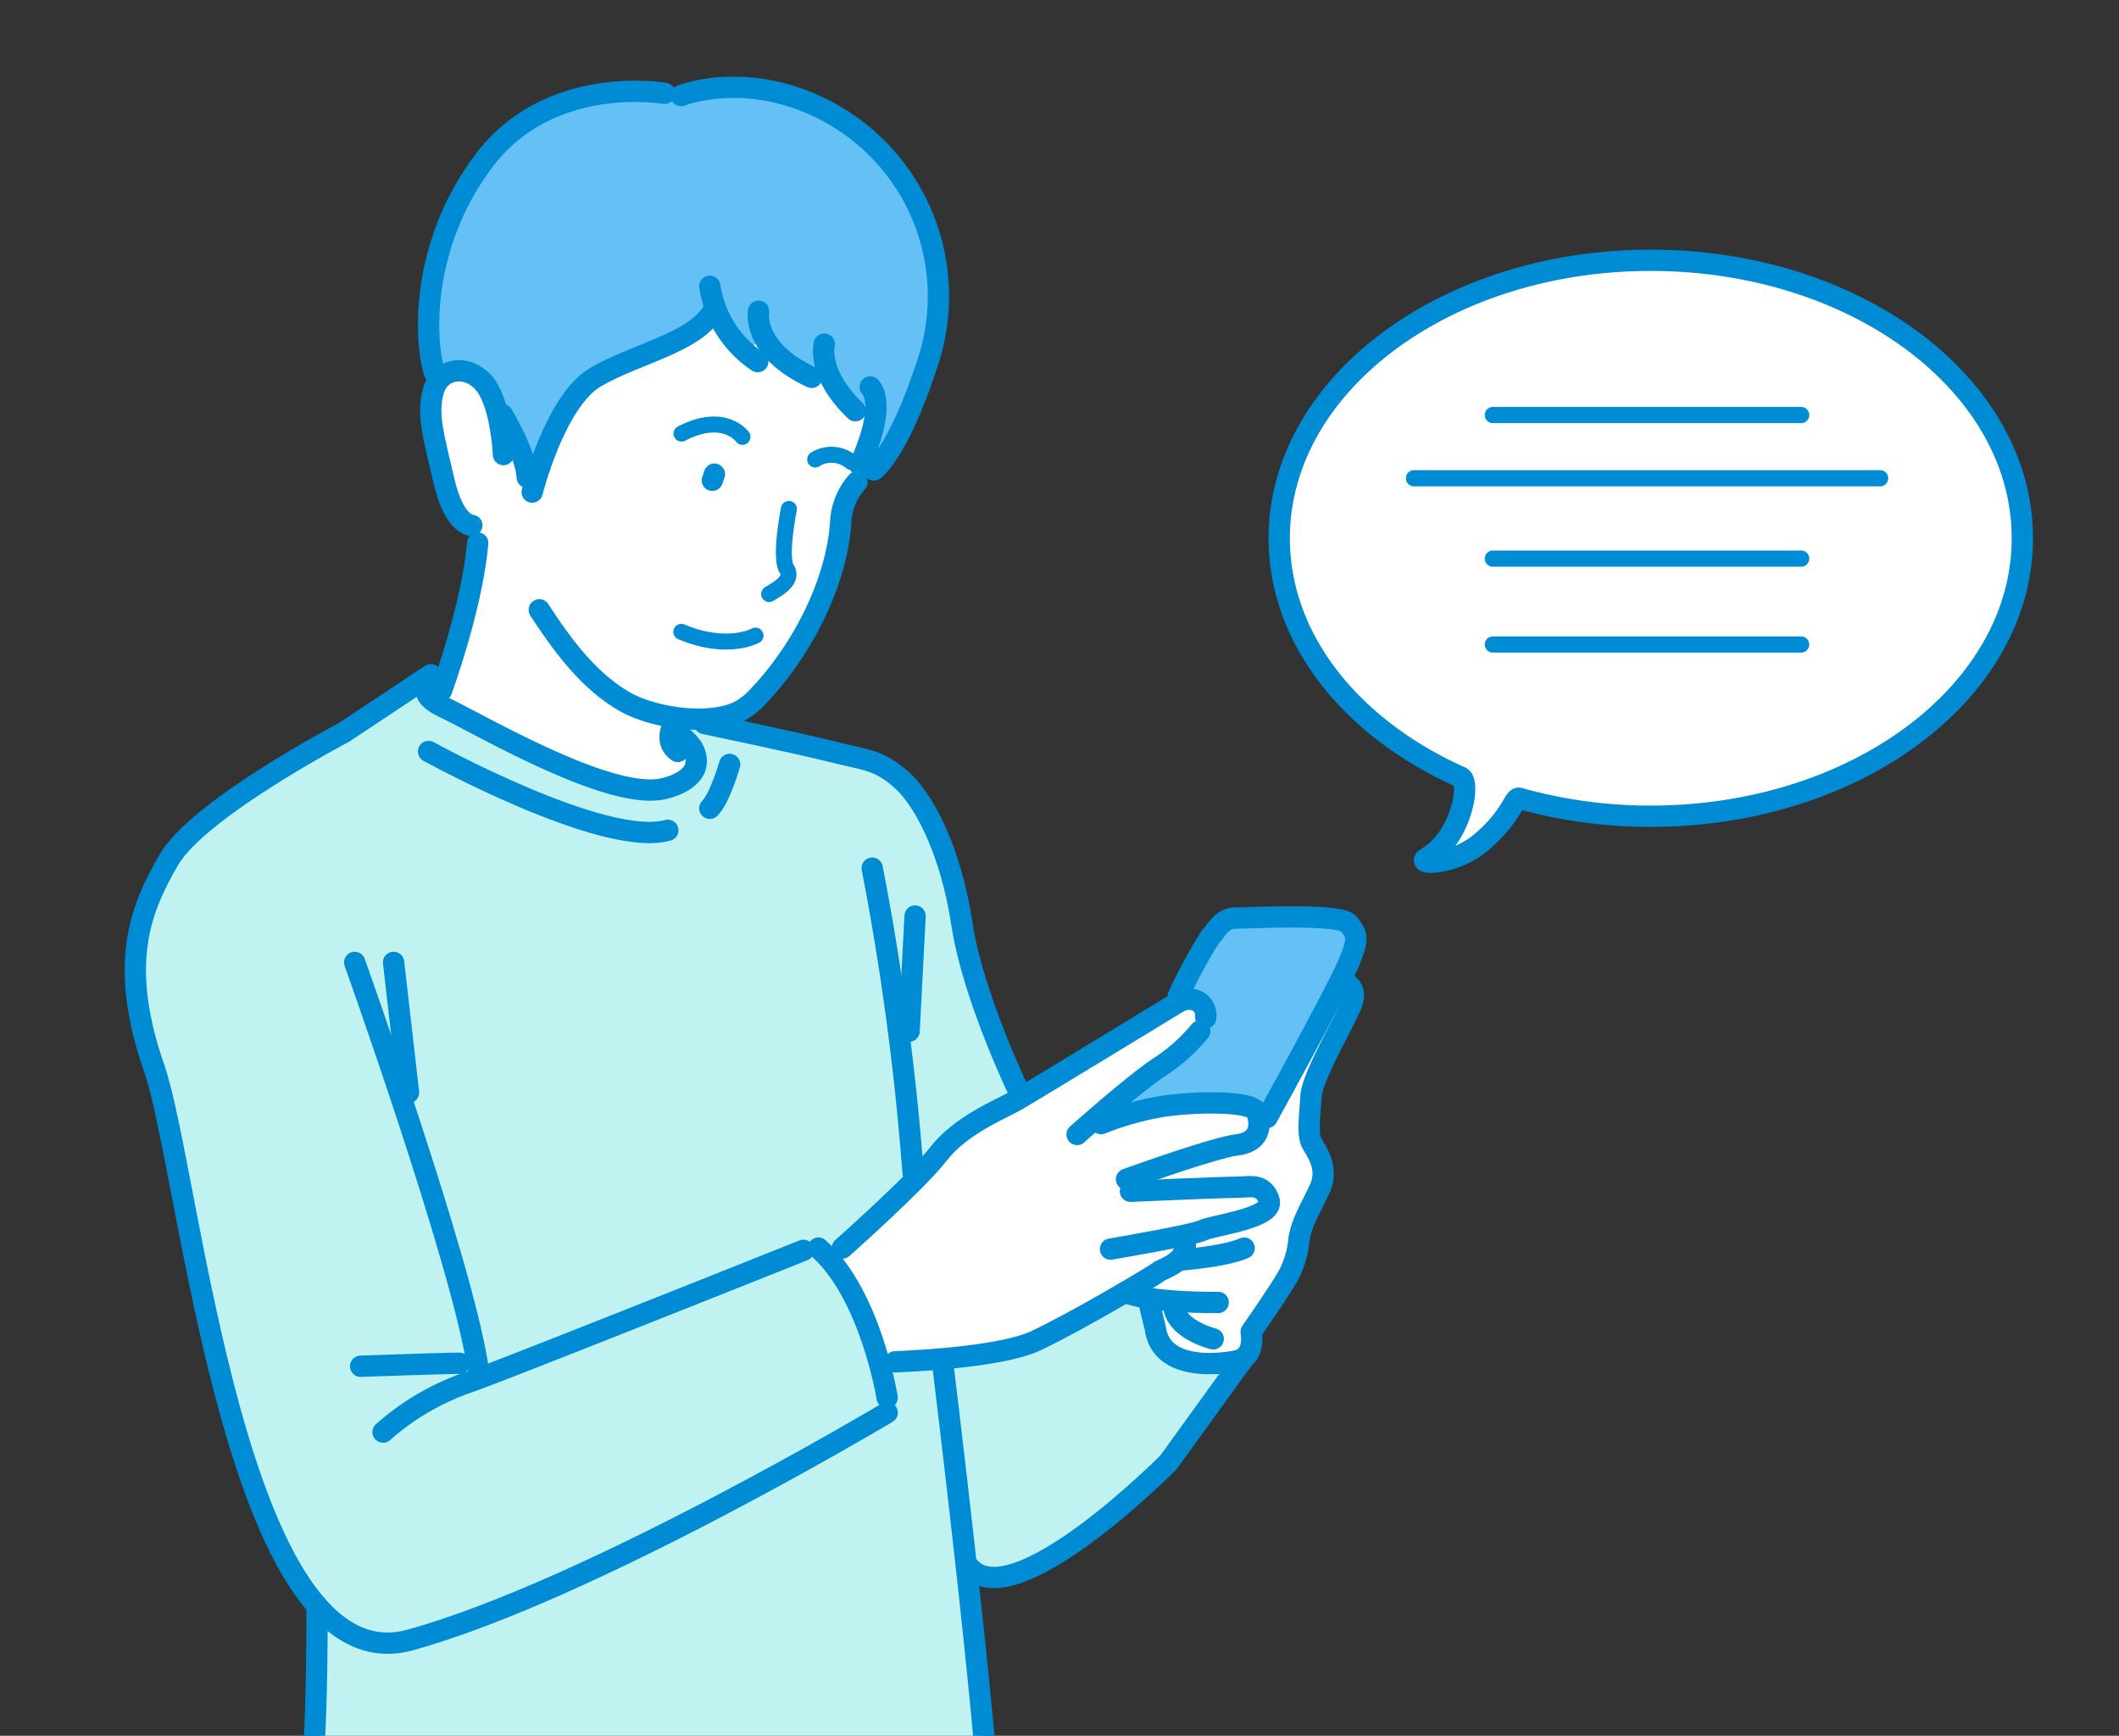 <svg xmlns="http://www.w3.org/2000/svg" xmlns:xlink="http://www.w3.org/1999/xlink" width="199" height="163" viewBox="0 0 199 163">
  <rect x="0" y="0" width="199" height="163" fill="#333333" stroke="none"/>
  <defs>
    <clipPath id="clip-path">
      <rect id="SVGID" width="199" height="163" transform="translate(0.245 0.21)" fill="none"/>
    </clipPath>
  </defs>
  <g id="img_step_01" transform="translate(-0.245 -0.21)">
    <g id="グループ_184" data-name="グループ 184" clip-path="url(#clip-path)">
      <g id="グループ_183" data-name="グループ 183" transform="translate(12.954 8.411)">
        <g id="グループ_179" data-name="グループ 179">
          <g id="グループ_177" data-name="グループ 177" transform="translate(0.429 0.426)">
            <path id="パス_550" data-name="パス 550" d="M1117.56,4845.482l-.052-.072a.435.435,0,0,0-.144-.125c-.475-.255-1.913-.569-8.9-.358-.567.018-1.005.031-1.243.031-.838,0-1.206.486-1.634,1.052a5.7,5.7,0,0,1-.5.6l-.007.006a42.313,42.313,0,0,0-2.472,4.508.425.425,0,0,0,.355.612,2,2,0,0,1,.952.3,1.961,1.961,0,0,1,.873,1.9.411.411,0,0,1-.344.362.425.425,0,0,0-.282.639.42.42,0,0,1-.021.476,16.7,16.7,0,0,1-3.9,3.47c-.867.578-2.161,1.583-3.845,2.985a.426.426,0,0,0,.272.752.467.467,0,0,0,.121-.017,29.191,29.191,0,0,1,2.85-.7c2.215-.375,8.649-.951,9.784.507a.436.436,0,0,0,.37.163.422.422,0,0,0,.338-.219c1.447-2.635,6.241-11.4,7.182-13.592C1118.2,4846.7,1118.227,4846.391,1117.56,4845.482Z" transform="translate(-1004.268 -4766.952)" fill="#65c1f5"/>
            <path id="パス_551" data-name="パス 551" d="M1062.45,4761.381c-7.5-4.242-13.794-1.756-13.85-1.734a.429.429,0,0,1-.541-.192c0-.019-.012-.083-.016-.1a.424.424,0,0,0-.782-.112.424.424,0,0,1-.432.217c-.1-.02-10.594-1.758-16.547,6.131-5.647,7.48-5.55,15.805-4.709,19.162a.424.424,0,0,0,.616.271,2.841,2.841,0,0,1,.893-.311,3.494,3.494,0,0,1,3.406,1.572,7.643,7.643,0,0,1,.985,2.218.424.424,0,0,0,.286.287.42.42,0,0,1,.247.183,23.5,23.5,0,0,1,2.107,4.547.427.427,0,0,0,.4.3.412.412,0,0,0,.411-.284c1.485-4.177,3.353-7.092,5.261-8.21a35.082,35.082,0,0,1,4.459-2.058c2.754-1.12,5.358-2.178,6.425-4a.423.423,0,0,0,.036-.35,7.908,7.908,0,0,1-.394-1.729.426.426,0,0,1,.1-.309.421.421,0,0,1,.287-.146.414.414,0,0,1,.458.4,9.962,9.962,0,0,0,4.323,6.749.424.424,0,0,1,.1.593.436.436,0,0,1-.593.1,11.687,11.687,0,0,1-3.534-3.944.429.429,0,0,0-.323-.219.421.421,0,0,0-.366.138c-1.405,1.555-3.843,2.547-6.209,3.51a34.3,34.3,0,0,0-4.342,2c-3.6,2.107-5.726,10.442-5.748,10.527a.425.425,0,1,1-.825-.208c.009-.038.047-.18.1-.377a.425.425,0,0,0-.28-.516.418.418,0,0,1-.3-.386,7.055,7.055,0,0,0-.569-2.229.432.432,0,0,0-.458-.266.426.426,0,0,0-.362.387.42.42,0,0,1-.411.394.425.425,0,0,1-.424-.41c0-.042-.182-4.269-1.543-6.205a2.68,2.68,0,0,0-2.572-1.223,2.014,2.014,0,0,0-1.621,1.505c-.538,1.849-.126,3.585.64,6.81.115.485.236,1,.363,1.546.6,2.6,1.538,3.655,2.162,3.768a.413.413,0,0,0,.162,0c.1-.021.152-.03.262.3l.552,1.664a.415.415,0,0,1,.02.173c-.54,6.088-3.314,13.649-3.431,13.968a.41.41,0,0,1-.181.21.428.428,0,0,0-.2.384.439.439,0,0,0,.239.367l.2.1c.6.283,1.447.728,2.521,1.29,4.1,2.152,12.233,6.414,16.632,6.414a4.816,4.816,0,0,0,1.224-.14c.082-.018,2-.437,2.531-1.55a1.53,1.53,0,0,0-.02-1.324.409.409,0,0,0-.4-.232h-.006a.478.478,0,0,0-.4.288.437.437,0,0,1-.592.109,2.006,2.006,0,0,1-.874-1.3,2.685,2.685,0,0,1,.168-1.426.425.425,0,0,0-.315-.565,13.529,13.529,0,0,1-3.924-1.37c-3.612-2.074-6.113-5.612-8.174-8.766a.423.423,0,0,1,.124-.588.417.417,0,0,1,.317-.061.423.423,0,0,1,.27.184c2.008,3.071,4.438,6.512,7.886,8.492,2.742,1.575,8.107,2.25,10.656.724a6.826,6.826,0,0,0,1.423-1.224c4.216-4.436,7.109-10.491,7.551-15.8a6.4,6.4,0,0,1,1.725-4.309l.281-.2a.426.426,0,0,0-.007-.7.411.411,0,0,1-.16-.515c2.326-5.143,1.241-6.658,1.05-6.871a.413.413,0,0,1,.23-.719.474.474,0,0,1,.351.1c.182.146,1.722,1.579-.466,6.927a.425.425,0,0,0,.713.441c.859-.975,2.6-3.553,4.6-9.85A19.211,19.211,0,0,0,1062.45,4761.381Z" transform="translate(-997.611 -4758.904)" fill="#fff"/>
            <g id="グループ_175" data-name="グループ 175" transform="translate(0 56.135)">
              <path id="パス_552" data-name="パス 552" d="M1014.279,4908.835a6.954,6.954,0,0,0,3.733,1.119,7.608,7.608,0,0,0,2.009-.282c16.519-4.549,44.389-21.119,44.668-21.286a.426.426,0,0,0,.019-.719.408.408,0,0,1-.186-.274c-.063-.391-1.608-9.618-6.286-13.754-.011-.016-.048-.069-.061-.083a.424.424,0,0,0-.713.1.466.466,0,0,1-.287.248c-2.972,1.187-29.108,11.615-31.543,12.417a23.081,23.081,0,0,0-7.757,4.56.376.376,0,0,1-.6-.06.426.426,0,0,1,.06-.6,24.178,24.178,0,0,1,8.03-4.71c.131-.043.35-.123.616-.219a.426.426,0,0,0,.186-.666.406.406,0,0,1-.1-.192l-.044-.26a.434.434,0,0,1-.1-.586c-1.86-10.225-11-35.911-11.39-37a.426.426,0,0,1,.015-.325.42.42,0,0,1,.242-.219.428.428,0,0,1,.543.257c.013.035,1.264,3.531,2.929,8.427a.425.425,0,0,0,.826-.185l-.925-8.05a.419.419,0,0,1,.09-.313.427.427,0,0,1,.3-.16.4.4,0,0,1,.292.083.44.44,0,0,1,.169.292l1.4,12.221a.417.417,0,0,1-.275.432.423.423,0,0,0-.247.529c2.737,8.263,6.178,19.261,7.014,24.661a.886.886,0,0,0-.006.109.428.428,0,0,0,.191.338.423.423,0,0,0,.386.042c6.084-2.331,22.39-8.826,29.117-11.51l.322-.127a.415.415,0,0,1,.473.123.431.431,0,0,0,.384.143.425.425,0,0,0,.326-.247.552.552,0,0,1,.061-.115.426.426,0,0,1,.6-.037c.121.107.239.219.356.333a.426.426,0,0,0,.488.075l.831-.419a.427.427,0,0,0,.092-.062c.627-.559,3.881-3.475,6.4-6a.425.425,0,0,0,.075-.5.434.434,0,0,1-.051-.168,250.287,250.287,0,0,0-3.832-28.542.426.426,0,0,1,.334-.5.419.419,0,0,1,.319.063.427.427,0,0,1,.181.273c.009.044.977,4.908,1.973,11.64a.4.4,0,0,0,.441.361.425.425,0,0,0,.4-.4l.366-7.046a.422.422,0,0,1,.142-.3.445.445,0,0,1,.3-.107.427.427,0,0,1,.4.447l-.562,10.816a.425.425,0,0,1-.429.4.426.426,0,0,0-.422.48c.525,4.043.912,7.818,1.15,11.221a.425.425,0,0,0,.739.257c.4-.437.722-.815.963-1.125,1.764-2.283,4.668-3.73,6.4-4.594.337-.167.622-.31.836-.427a.426.426,0,0,0,.18-.553c-.722-1.534-4.368-9.5-5.3-15.686-1.015-6.74-3.529-11.547-5.571-13.32-1.661-1.446-2.6-1.659-4.739-2.144-.482-.109-1.021-.232-1.64-.388-2.919-.729-9.771-2.174-11.8-2.6l-.084-.018a.422.422,0,0,1-.272-.2.426.426,0,0,0-.359-.2c-.374,0-.75-.025-1.127-.055a.437.437,0,0,0-.438.286.423.423,0,0,0,.173.495,3.857,3.857,0,0,1,1.38,1.405,2.548,2.548,0,0,1,.152,2.354c-.724,1.508-2.986,1.983-3.107,2.008a5.636,5.636,0,0,1-1.443.168c-4.214,0-10.983-3.364-17-6.516-1.1-.579-1.93-1.01-2.489-1.274-1.138-.538-1.776-1.119-1.9-1.729a.422.422,0,0,0-.254-.309.427.427,0,0,0-.4.038l-6.528,4.333c-.134.071-13.476,7.068-16.219,11.732-2.571,4.371-4.795,9.462-1.37,19.311a107.129,107.129,0,0,1,2.589,11.642C1001.846,4882.165,1005.989,4903.684,1014.279,4908.835Zm1.219-24.033a.425.425,0,0,1-.014-.851c.077,0,7.767-.282,9.3-.282a.422.422,0,0,1,.355.217.418.418,0,0,0,.112.125.424.424,0,0,0-.066.158.413.413,0,0,1-.4.35c-1.264,0-6.825.194-9.157.277Z" transform="translate(-994.765 -4820.838)" fill="#bff2f1"/>
              <path id="パス_553" data-name="パス 553" d="M1070.968,4890.711c-1.969.154-3.463.206-3.642.211a.4.4,0,0,1-.218-.078.425.425,0,0,0-.642.462c.352,1.409.513,2.39.53,2.5a.415.415,0,0,1-.186.415.425.425,0,0,0,0,.707.437.437,0,0,1,.131.131.425.425,0,0,1-.147.583c-.28.167-28.211,16.8-44.914,21.395a7.8,7.8,0,0,1-6.417-.933,10.744,10.744,0,0,1-1.3-.972.42.42,0,0,0-.454-.064.426.426,0,0,0-.248.386c-.008,4.461-.145,15.345-1.23,20.025a.424.424,0,0,0,.414.522h0l63.3-.408a.426.426,0,0,0,.422-.447c-.524-10.3-4.5-40.639-4.946-44.063A.431.431,0,0,0,1070.968,4890.711Z" transform="translate(-996.4 -4827.38)" fill="#bff2f1"/>
              <path id="パス_554" data-name="パス 554" d="M1104.652,4890.607a.432.432,0,0,0-.408-.214c-.358.033-.754.055-1.176.055a6.83,6.83,0,0,1-3.948-1,3.746,3.746,0,0,1-1.577-2.663l-.541-2.242a.351.351,0,0,0-.016-.062.424.424,0,0,0-.321-.282,10.586,10.586,0,0,1-1.323-.337.421.421,0,0,0-.35.034c-1.282.746-5.658,3.263-8.174,4.414a28.61,28.61,0,0,1-7.96,1.607.419.419,0,0,0-.291.159.426.426,0,0,0-.089.319c.28,2.127,1.274,9.736,2.308,18.305a.423.423,0,0,0,.116.245,2.459,2.459,0,0,0,1.706.737c.068,0,.137.005.208.005,5.384,0,15.917-10.52,16.024-10.627a.434.434,0,0,0,.043-.05l5.744-7.943A.425.425,0,0,0,1104.652,4890.607Z" transform="translate(-1002.604 -4826.737)" fill="#bff2f1"/>
            </g>
            <g id="グループ_176" data-name="グループ 176" transform="translate(65.407 84.243)">
              <path id="パス_555" data-name="パス 555" d="M1097.506,4877.911c.847-.4,1.62-.827,1.75-1.694a.426.426,0,0,0-.507-.48c-2.162.445-4.918.919-6.073,1.108a.425.425,0,0,1-.071-.845,84.566,84.566,0,0,0,8.59-1.741,9.748,9.748,0,0,1,1.711-.472c2.587-.594,3.792-1.026,4.161-1.489a.423.423,0,0,0,.068-.408c-.337-.945-.891-.951-2.015-.881-.243.016-.491.031-.74.031-1.074,0-7.111.257-9.657.367l-.153.006a.4.4,0,0,1-.447-.406.4.4,0,0,1,.054-.2.429.429,0,0,0,.023-.324.424.424,0,0,0-.214-.246.422.422,0,0,1-.213-.227.428.428,0,0,1,.267-.548c.842-.3,8.291-2.977,10.475-3.249a1.878,1.878,0,0,0,1.471-.758,2.007,2.007,0,0,0,.053-1.64.416.416,0,0,0-.185-.23c-1-.6-5.764-.623-8.792-.044a28.444,28.444,0,0,0-5.11,1.491.421.421,0,0,1-.435-.074.429.429,0,0,0-.552.007c-.667.581-1.112.977-1.145,1a.436.436,0,0,1-.6-.034.426.426,0,0,1,.034-.6c.052-.047,5.219-4.655,7.773-6.357a16.31,16.31,0,0,0,3.688-3.272.42.42,0,0,1,.265-.157.427.427,0,0,0,.286-.64.406.406,0,0,1-.072-.254,1.108,1.108,0,0,0-.481-1.1,1.467,1.467,0,0,0-1.546.1c-.4.239-1.7,1.031-3.39,2.061l-.258.157h0c-3.756,2.287-10.747,6.544-11.674,7.06-.224.124-.525.274-.883.453-1.669.832-4.463,2.223-6.106,4.352-2.094,2.71-9.02,8.846-9.091,8.908a.376.376,0,0,1-.089.061l-.516.259a.425.425,0,0,0-.141.645,26.885,26.885,0,0,1,4.28,9.114.425.425,0,0,0,.364.308l.046,0a.426.426,0,0,0,.374-.224.418.418,0,0,1,.355-.233c.975-.034,9.622-.375,12.943-1.894,3.451-1.579,10.957-6.018,11.528-6.447A3.21,3.21,0,0,1,1097.506,4877.911Z" transform="translate(-1066.929 -4851.993)" fill="#fff"/>
              <path id="パス_556" data-name="パス 556" d="M1117.975,4852.132a.426.426,0,0,0-.373-.279.408.408,0,0,0-.405.23c-2.1,4.1-6.027,11.235-6.47,12.038a.418.418,0,0,1-.344.213.425.425,0,0,0-.392.392,2.3,2.3,0,0,1-.3,1.027,2.653,2.653,0,0,1-2.093,1.161,74,74,0,0,0-8.619,2.611.424.424,0,0,0-.277.481.435.435,0,0,0,.436.346c2.663-.114,7.272-.305,8.219-.305.222,0,.443-.014.69-.03,1.042-.064,2.336-.148,2.9,1.537a1.089,1.089,0,0,1-.089.91c-.542.966-2.488,1.482-4.784,2.009a10.2,10.2,0,0,0-1.522.406,6.5,6.5,0,0,1-1.138.341.426.426,0,0,0-.322.449.434.434,0,0,0,.011.065,2.61,2.61,0,0,1-.037.521.429.429,0,0,0,.111.364.437.437,0,0,0,.357.129,18.216,18.216,0,0,0,4.492-.952.43.43,0,0,1,.563.213.424.424,0,0,1-.213.562,22.626,22.626,0,0,1-6.064,1.151.418.418,0,0,0-.229.09,6.277,6.277,0,0,1-1.24.728l-.1.045a2.276,2.276,0,0,0-.344.185c-.043.036-.274.2-1.418.9a.424.424,0,0,0,.15.783,43.239,43.239,0,0,0,6.611.415.446.446,0,0,1,.447.417.427.427,0,0,1-.421.434c-.039,0-.213,0-.489,0-.486,0-1.476-.009-2.65-.067a.392.392,0,0,0-.382.2.426.426,0,0,0-.012.431,5.4,5.4,0,0,0,3.16,2.012.425.425,0,0,1-.2.827c-.341-.082-3.35-.871-3.962-3.014a.467.467,0,0,1-.005-.137.428.428,0,0,0-.384-.447l-.509-.052a.414.414,0,0,0-.365.142.424.424,0,0,0-.1.381l.4,1.642a2.925,2.925,0,0,0,1.23,2.122,6.123,6.123,0,0,0,3.439.846,13.192,13.192,0,0,0,2.517-.251c1.07-.225,1.121-1.5.981-2.217a.446.446,0,0,1,.085-.35c.47-.675,2.842-4.1,3.423-5.178a8.491,8.491,0,0,0,.984-3.333,11.694,11.694,0,0,1,1.29-3.414c.227-.452.469-.933.709-1.466a3.627,3.627,0,0,0-.571-3.551l-.162-.283a7.033,7.033,0,0,1-.222-3.513c.027-.368.056-.742.076-1.117.063-1.221,1.207-3.545,2.589-6.245.481-.941.936-1.829,1.19-2.422A1.675,1.675,0,0,0,1117.975,4852.132Z" transform="translate(-1069.904 -4851.85)" fill="#fff"/>
            </g>
          </g>
          <path id="パス_557" data-name="パス 557" d="M1071.868,4783.153c1.133-4.283,1.141-8.578-.94-12.523a24.36,24.36,0,0,0-7.755-8.716,16.86,16.86,0,0,0-9.7-3.177,27.4,27.4,0,0,0-4.12.83,17.461,17.461,0,0,1-2.426.055.856.856,0,0,1-.12-.009c-.105-.017-10.515-1.695-16.372,6.066a24.35,24.35,0,0,0-4.776,18.583.6.6,0,0,0,.3.407.589.589,0,0,0,.5.032,3.074,3.074,0,0,1,.606-.174c1.794-.3,2.725.934,3.465,2.292a46.8,46.8,0,0,1,2.787,7.089c.262.75.524,1.5.859,2.222,2.075-2.75,1.656-6.964,4.141-9.349,1.462-1.4,3.567-1.027,5.345-1.876a28.81,28.81,0,0,0,5.4-3.356,9.883,9.883,0,0,0,2.767-3.027,18.41,18.41,0,0,0,2.776,4.048.6.6,0,0,0,.964-.669,4.691,4.691,0,0,1-.435-2.524.6.6,0,0,1,.725-.469.507.507,0,0,1,.343.211.638.638,0,0,1,.1.494c-.041.305-.277,3.053,4.167,5.3a.59.59,0,0,0,.63-.056.6.6,0,0,0,.226-.589,4.3,4.3,0,0,1-.011-1.85.6.6,0,1,1,1.148.337c-.052.244-.421,2.471,2.541,5.422a.6.6,0,0,0,1-.576,1.774,1.774,0,0,0-.266-.622.6.6,0,0,1,.082-.841.607.607,0,0,1,.843.083c.079.1,1.894,1.7-.836,7.826a.612.612,0,0,0-.043.138l-.053.3a.6.6,0,0,0,.834.65l.341-.153a.6.6,0,0,0,.2-.15C1067.677,4794.2,1069.661,4791.49,1071.868,4783.153Z" transform="translate(-997.201 -4758.461)" fill="#65c1f5"/>
          <path id="パス_558" data-name="パス 558" d="M1026.01,4819.51s2.867-7.776,3.407-13.86" transform="translate(-997.262 -4762.855)" fill="none" stroke="#008bd5" stroke-linecap="round" stroke-linejoin="round" stroke-width="2"/>
          <path id="パス_559" data-name="パス 559" d="M1028.761,4802.315s-1.645.038-2.6-4.1-1.659-6.3-1-8.571,3.5-2.476,4.95-.408,1.619,6.435,1.619,6.435" transform="translate(-997.159 -4761.184)" fill="none" stroke="#008bd5" stroke-linecap="round" stroke-linejoin="round" stroke-width="2"/>
          <path id="パス_560" data-name="パス 560" d="M1065.994,4799.317a6.15,6.15,0,0,0-1.548,4c-.479,5.749-3.719,11.9-7.667,16.059a7.349,7.349,0,0,1-1.513,1.3c-2.807,1.679-8.377.836-11.087-.72-3.441-1.976-5.9-5.371-8.029-8.628" transform="translate(-998.212 -4762.262)" fill="none" stroke="#008bd5" stroke-linecap="round" stroke-linejoin="round" stroke-width="2"/>
          <path id="パス_561" data-name="パス 561" d="M1035.412,4798.608s2.144-8.563,5.946-10.79,9.341-3.218,11.069-6.251" transform="translate(-998.143 -4760.6)" fill="none" stroke="#008bd5" stroke-linecap="round" stroke-linejoin="round" stroke-width="2"/>
          <path id="パス_562" data-name="パス 562" d="M1053.818,4779.055a10.373,10.373,0,0,0,4.5,7.067" transform="translate(-999.866 -4760.365)" fill="none" stroke="#008bd5" stroke-linecap="round" stroke-linejoin="round" stroke-width="2"/>
          <path id="パス_563" data-name="パス 563" d="M1058.866,4781.632s-.688,3.595,4.99,6.208" transform="translate(-1000.336 -4760.606)" fill="none" stroke="#008bd5" stroke-linecap="round" stroke-linejoin="round" stroke-width="2"/>
          <path id="パス_564" data-name="パス 564" d="M1065.673,4785.042s-.768,2.73,2.919,6.252" transform="translate(-1000.97 -4760.925)" fill="none" stroke="#008bd5" stroke-linecap="round" stroke-linejoin="round" stroke-width="2"/>
          <path id="パス_565" data-name="パス 565" d="M1070.334,4789.477s1.719,1.374-.978,7.333" transform="translate(-1001.321 -4761.34)" fill="none" stroke="#008bd5" stroke-linecap="round" stroke-linejoin="round" stroke-width="2"/>
          <path id="パス_566" data-name="パス 566" d="M1046.853,4759.034s-10.766-1.9-16.955,6.295-5.536,17.242-4.672,19.919" transform="translate(-997.137 -4758.471)" fill="none" stroke="#008bd5" stroke-linecap="round" stroke-linejoin="round" stroke-width="2"/>
          <path id="パス_567" data-name="パス 567" d="M1050.845,4759.209s6.5-2.616,14.221,1.757a19.654,19.654,0,0,1,9.058,22.918c-2.838,8.915-5.183,10.483-5.183,10.483" transform="translate(-999.588 -4758.434)" fill="none" stroke="#008bd5" stroke-linecap="round" stroke-linejoin="round" stroke-width="2"/>
          <path id="パス_568" data-name="パス 568" d="M1056.611,4794.527s-1.7-2.393-5.727-.306" transform="translate(-999.591 -4761.705)" fill="none" stroke="#008bd5" stroke-linecap="round" stroke-linejoin="round" stroke-width="1.5"/>
          <path id="パス_569" data-name="パス 569" d="M1064.735,4796.943a2.875,2.875,0,0,1,3.391.243" transform="translate(-1000.888 -4761.998)" fill="none" stroke="#008bd5" stroke-linecap="round" stroke-linejoin="round" stroke-width="1.5"/>
          <g id="グループ_178" data-name="グループ 178" transform="translate(53.178 35.329)">
            <path id="パス_570" data-name="パス 570" d="M1053.139,4799.534a.971.971,0,0,1-.143-.766q.1-.283.191-.566a1.094,1.094,0,0,1,.427-.623,1,1,0,0,1,1.388.283.973.973,0,0,1,.143.765l-.191.567a1.1,1.1,0,0,1-.427.623,1.027,1.027,0,0,1-.765.143A1.013,1.013,0,0,1,1053.139,4799.534Z" transform="translate(-1052.964 -4797.412)" fill="#008bd5"/>
          </g>
          <path id="パス_571" data-name="パス 571" d="M1061.818,4802.113s-.916,4.553-.2,5.64-1.079,2-1.652,2.351" transform="translate(-1000.441 -4762.523)" fill="none" stroke="#008bd5" stroke-linecap="round" stroke-linejoin="round" stroke-width="1.5"/>
          <path id="パス_572" data-name="パス 572" d="M1057.835,4815.2s-2.635,1.476-6.971-.351" transform="translate(-999.589 -4763.716)" fill="none" stroke="#008bd5" stroke-linecap="round" stroke-linejoin="round" stroke-width="1.5"/>
          <path id="パス_573" data-name="パス 573" d="M1050.214,4824.041s-1.291,1.874.208,2.9" transform="translate(-999.48 -4764.577)" fill="none" stroke="#008bd5" stroke-linecap="round" stroke-linejoin="round" stroke-width="2"/>
          <path id="パス_574" data-name="パス 574" d="M1025.489,4819.805s-2.715,1.03.656,2.622,15.724,8.9,20.687,7.585c0,0,4.128-.843,2.637-3.746a4.325,4.325,0,0,0-1.88-1.6" transform="translate(-997.117 -4764.18)" fill="none" stroke="#008bd5" stroke-linecap="round" stroke-linejoin="round" stroke-width="2"/>
          <path id="パス_575" data-name="パス 575" d="M1022.041,4819.289l-8.179,5.431s-13.578,7.117-16.388,11.894-4.776,9.973-1.4,19.666,7.605,58.178,24.02,53.657c16.836-4.635,44.809-21.35,44.809-21.35" transform="translate(-994.292 -4764.132)" fill="none" stroke="#008bd5" stroke-linecap="round" stroke-linejoin="round" stroke-width="2"/>
          <path id="パス_576" data-name="パス 576" d="M1071.525,4892.744s-1.545-9.693-6.461-14.047" transform="translate(-1000.919 -4769.695)" fill="none" stroke="#008bd5" stroke-linecap="round" stroke-linejoin="round" stroke-width="2"/>
          <path id="パス_577" data-name="パス 577" d="M1059.436,4878.929s-29.021,11.588-31.577,12.432a23.586,23.586,0,0,0-7.895,4.635" transform="translate(-996.696 -4769.716)" fill="none" stroke="#008bd5" stroke-linecap="round" stroke-linejoin="round" stroke-width="2"/>
          <path id="パス_578" data-name="パス 578" d="M1017.641,4890.911s7.761-.281,9.288-.281" transform="translate(-996.479 -4770.812)" fill="none" stroke="#008bd5" stroke-linecap="round" stroke-linejoin="round" stroke-width="2"/>
          <path id="パス_579" data-name="パス 579" d="M1017.021,4849.1s10.045,28.093,11.554,37.926" transform="translate(-996.42 -4766.923)" fill="none" stroke="#008bd5" stroke-linecap="round" stroke-linejoin="round" stroke-width="2"/>
          <line id="線_38" data-name="線 38" x2="1.405" y2="12.22" transform="translate(24.252 82.173)" fill="none" stroke="#008bd5" stroke-linecap="round" stroke-linejoin="round" stroke-width="2"/>
          <path id="パス_580" data-name="パス 580" d="M1067.544,4876.282s6.974-6.181,9.036-8.85,5.853-4.213,7.118-4.917,13.906-8.428,15.311-9.27,2.81,0,2.669,1.4" transform="translate(-1001.151 -4767.28)" fill="none" stroke="#008bd5" stroke-linecap="round" stroke-linejoin="round" stroke-width="2"/>
          <path id="パス_581" data-name="パス 581" d="M1103.394,4856.225a16.521,16.521,0,0,1-3.793,3.372c-2.528,1.685-7.726,6.321-7.726,6.321" transform="translate(-1003.43 -4767.59)" fill="none" stroke="#008bd5" stroke-linecap="round" stroke-linejoin="round" stroke-width="2"/>
          <path id="パス_582" data-name="パス 582" d="M1094.355,4865.6a28.221,28.221,0,0,1,5.2-1.518c2.95-.562,8.99-.7,9.412.422s.422,2.81-1.826,3.09-10.394,3.23-10.394,3.23" transform="translate(-1003.662 -4768.287)" fill="none" stroke="#008bd5" stroke-linecap="round" stroke-linejoin="round" stroke-width="2"/>
          <path id="パス_583" data-name="パス 583" d="M1073.02,4889.324s9.551-.3,13.11-1.931,11.144-6.122,11.612-6.5,2.622-.843,2.528-2.716" transform="translate(-1001.664 -4769.646)" fill="none" stroke="#008bd5" stroke-linecap="round" stroke-linejoin="round" stroke-width="2"/>
          <path id="パス_584" data-name="パス 584" d="M1095.337,4878.194s7.772-1.311,8.708-1.779,6.743-1.123,6.181-2.809-1.873-1.217-3.184-1.217-9.832.375-9.832.375" transform="translate(-1003.754 -4769.098)" fill="none" stroke="#008bd5" stroke-linecap="round" stroke-linejoin="round" stroke-width="2"/>
          <path id="パス_585" data-name="パス 585" d="M1102.362,4851.792a49.48,49.48,0,0,1,3-5.524c.656-.656,1.031-1.779,2.435-1.779s9.832-.469,10.582.561,1.03,1.218-.094,3.839-7.584,14.328-7.584,14.328" transform="translate(-1004.412 -4766.481)" fill="none" stroke="#008bd5" stroke-linecap="round" stroke-linejoin="round" stroke-width="2"/>
          <path id="パス_586" data-name="パス 586" d="M1117.44,4851.111s1.685.281.842,2.248-3.652,6.743-3.745,8.522-.375,3.558.094,4.4,1.592,2.341.75,4.213-1.686,3.09-1.967,4.776a8.881,8.881,0,0,1-1.031,3.465c-.655,1.217-3.464,5.244-3.464,5.244s.468,2.341-1.312,2.716-7.117.936-7.679-3l-.562-2.341" transform="translate(-1004.131 -4767.112)" fill="none" stroke="#008bd5" stroke-linecap="round" stroke-linejoin="round" stroke-width="2"/>
          <path id="パス_587" data-name="パス 587" d="M1105.6,4887.819s-3.09-.749-3.652-2.716" transform="translate(-1004.373 -4770.294)" fill="none" stroke="#008bd5" stroke-linecap="round" stroke-linejoin="round" stroke-width="2"/>
          <path id="パス_588" data-name="パス 588" d="M1105.591,4884.229s-6.258.1-8.747-.956" transform="translate(-1003.895 -4770.124)" fill="none" stroke="#008bd5" stroke-linecap="round" stroke-linejoin="round" stroke-width="2"/>
          <path id="パス_589" data-name="パス 589" d="M1102.362,4879.831s4.308-.292,6.18-1.134" transform="translate(-1004.412 -4769.695)" fill="none" stroke="#008bd5" stroke-linecap="round" stroke-linejoin="round" stroke-width="2"/>
          <path id="パス_590" data-name="パス 590" d="M1070.643,4839.333a248.71,248.71,0,0,1,3.839,28.6" transform="translate(-1001.442 -4766.009)" fill="none" stroke="#008bd5" stroke-linecap="round" stroke-linejoin="round" stroke-width="2"/>
          <path id="パス_591" data-name="パス 591" d="M1053.275,4824.351s8.532,1.779,11.9,2.623,4.4.749,6.556,2.622,4.682,6.742,5.712,13.578,5.432,15.92,5.432,15.92" transform="translate(-999.815 -4764.605)" fill="none" stroke="#008bd5" stroke-linecap="round" stroke-linejoin="round" stroke-width="2"/>
          <path id="パス_592" data-name="パス 592" d="M1012.957,4915.765s.169,18.463-1.515,23.01" transform="translate(-995.898 -4773.166)" fill="none" stroke="#008bd5" stroke-linecap="round" stroke-linejoin="round" stroke-width="2"/>
          <path id="パス_593" data-name="パス 593" d="M1077.927,4890.475s4.2,34.181,4.542,44.248" transform="translate(-1002.124 -4770.798)" fill="none" stroke="#008bd5" stroke-linecap="round" stroke-linejoin="round" stroke-width="2"/>
          <line id="線_39" data-name="線 39" x1="0.562" y2="10.816" transform="translate(72.667 77.819)" fill="none" stroke="#008bd5" stroke-linecap="round" stroke-linejoin="round" stroke-width="2"/>
          <path id="パス_594" data-name="パス 594" d="M1024.677,4827.244s16.472,9.083,22.465,7.4" transform="translate(-997.137 -4764.877)" fill="none" stroke="#008bd5" stroke-linecap="round" stroke-linejoin="round" stroke-width="2"/>
          <path id="パス_595" data-name="パス 595" d="M1055.677,4828.587s-.909,3.184-1.859,4.12" transform="translate(-999.866 -4765.002)" fill="none" stroke="#008bd5" stroke-linecap="round" stroke-linejoin="round" stroke-width="2"/>
          <path id="パス_596" data-name="パス 596" d="M1106.507,4890.051l-7.117,9.844s-14.688,14.807-18.769,9.744" transform="translate(-1002.376 -4770.758)" fill="none" stroke="#008bd5" stroke-linecap="round" stroke-linejoin="round" stroke-width="2"/>
          <path id="パス_597" data-name="パス 597" d="M1032.312,4792.322s2.289,3.808,2.341,5.9" transform="translate(-997.852 -4761.607)" fill="none" stroke="#008bd5" stroke-linecap="round" stroke-linejoin="round" stroke-width="2"/>
        </g>
        <g id="グループ_182" data-name="グループ 182" transform="translate(107.428 16.238)">
          <g id="グループ_180" data-name="グループ 180">
            <path id="パス_598" data-name="パス 598" d="M1182.605,4802.454c0,14.418-15.622,26.105-34.893,26.105a45.385,45.385,0,0,1-12.357-1.684c-.5-.142-.677,1.74-3.682,4.227-2.5,2.068-6.134,2.037-5,1.379,3.275-1.9,4.144-7.166,3.192-7.591-10.209-4.554-17.047-12.9-17.047-22.437,0-14.417,15.622-26.1,34.893-26.1S1182.605,4788.037,1182.605,4802.454Z" transform="translate(-1112.819 -4776.349)" fill="#fff" stroke="#008bd5" stroke-linecap="round" stroke-linejoin="round" stroke-width="2"/>
          </g>
          <g id="グループ_181" data-name="グループ 181" transform="translate(11.891 13.776)">
            <path id="パス_599" data-name="パス 599" d="M1134.873,4793.064h28.954a.758.758,0,1,0,0-1.517h-28.954a.758.758,0,1,0,0,1.517Z" transform="translate(-1126.704 -4791.548)" fill="#008bd5"/>
            <path id="パス_600" data-name="パス 600" d="M1134.873,4807.942h28.954a.758.758,0,1,0,0-1.517h-28.954a.758.758,0,1,0,0,1.517Z" transform="translate(-1126.704 -4792.941)" fill="#008bd5"/>
            <path id="パス_601" data-name="パス 601" d="M1134.873,4816.841h28.954a.758.758,0,1,0,0-1.516h-28.954a.758.758,0,1,0,0,1.516Z" transform="translate(-1126.704 -4793.774)" fill="#008bd5"/>
            <path id="パス_602" data-name="パス 602" d="M1170.472,4798.1H1126.7a.758.758,0,0,0,0,1.516h43.776a.758.758,0,1,0,0-1.516Z" transform="translate(-1125.938 -4792.161)" fill="#008bd5"/>
          </g>
        </g>
      </g>
    </g>
  </g>
</svg>
